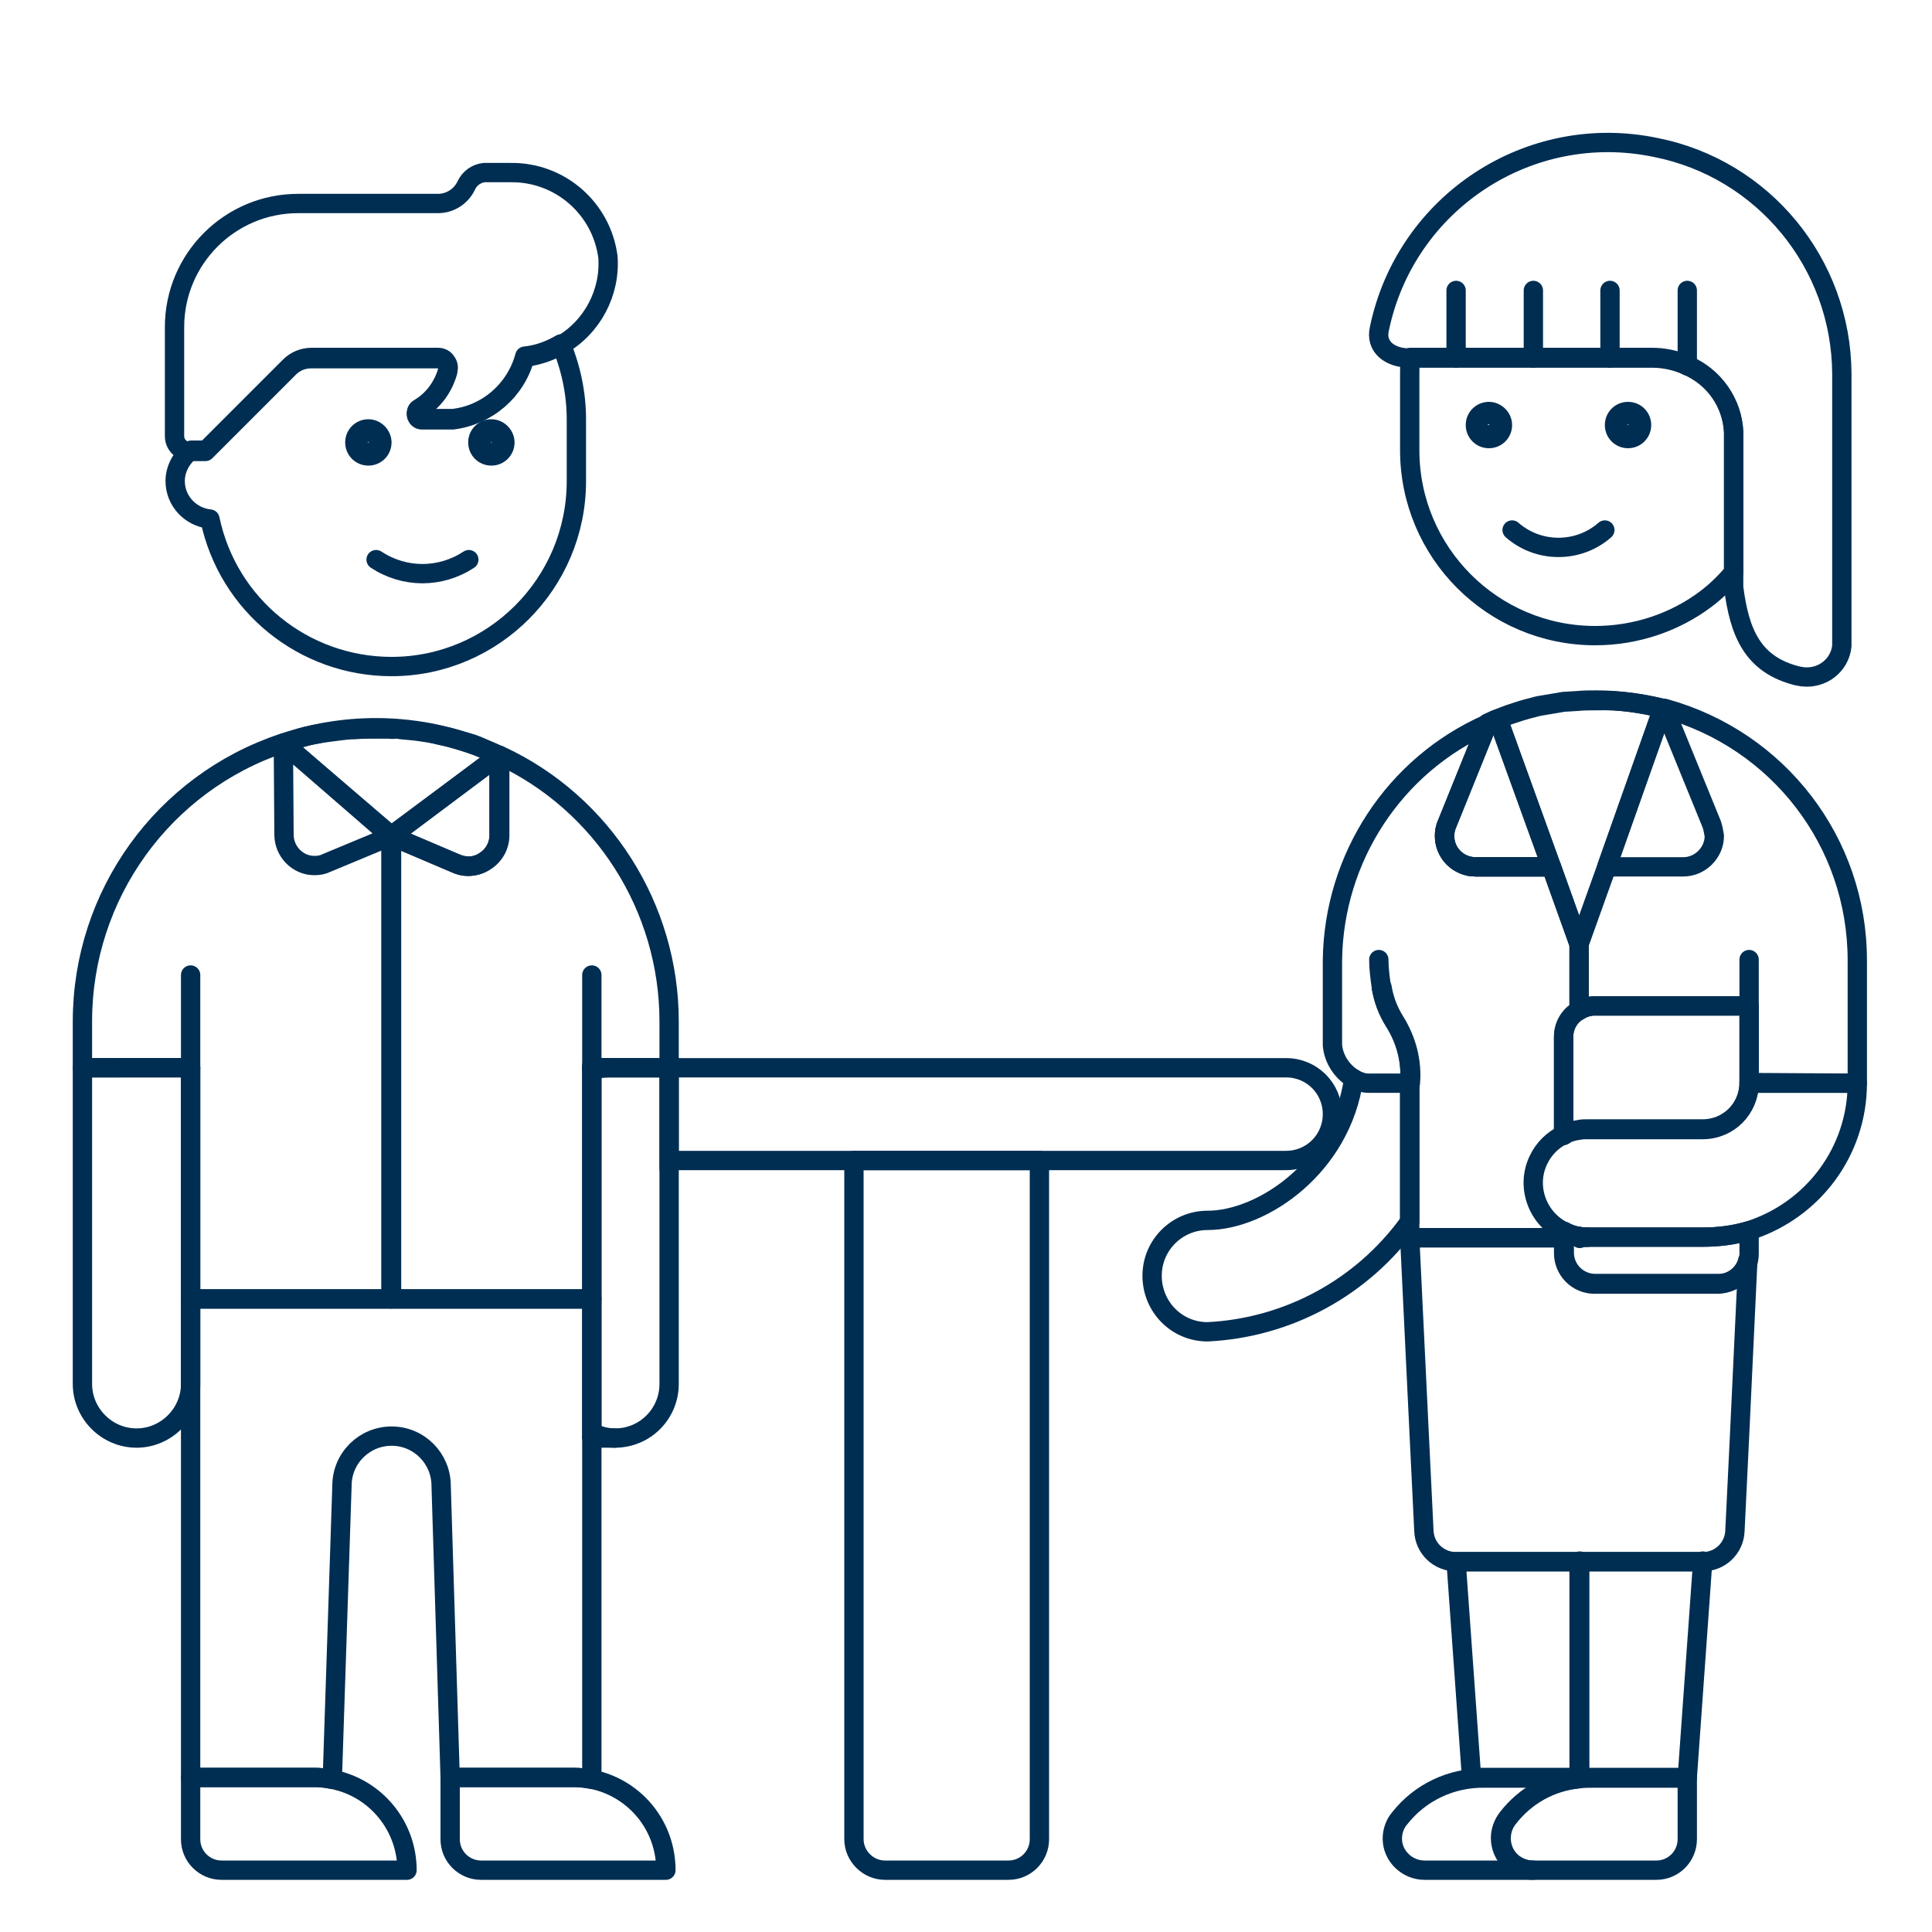 <?xml version="1.0" encoding="utf-8"?>
<!-- Generator: Adobe Illustrator 24.2.3, SVG Export Plug-In . SVG Version: 6.00 Build 0)  -->
<svg version="1.1" id="Ebene_1" xmlns:svgjs="http://svgjs.com/svgjs"
	 xmlns="http://www.w3.org/2000/svg" xmlns:xlink="http://www.w3.org/1999/xlink" x="0px" y="0px" viewBox="0 0 300 300"
	 style="enable-background:new 0 0 300 300;" xml:space="preserve">
<style type="text/css">
	.st0{fill:none;stroke:#002D52;stroke-width:3;stroke-linecap:round;stroke-linejoin:round;stroke-miterlimit:12;}
	.st1{fill:#002D52;}
	.st2{fill:none;stroke:#002D52;stroke-width:3;stroke-linejoin:round;stroke-miterlimit:12;}
	.st3{fill:none;stroke:#002D52;stroke-width:3;stroke-miterlimit:30;}
</style>
<path class="st0" d="M271.4,195.7l-1.3,27.6l-0.7,14.4c-0.1,2.7-2.3,4.8-5,4.8h-38.3c-2.7,0-4.9-2.1-5-4.8l-0.7-14.4l-1.5-31.1h23.9
	v2.4c0,2.6,2.1,4.8,4.8,4.8h19.2C269,199.3,270.9,197.8,271.4,195.7z"/>
<path class="st0" d="M95.5,223.3h-3.6"/>
<path class="st0" d="M269.2,67.1v21.8c-1.3,1.5-2.7,2.9-4.3,4.1c-4.9,3.7-11,5.7-17.2,5.7c-15.9,0-28.8-12.9-28.8-28.8
	c0,0,0,0,0-0.1V58.3c0-0.9,0-1.9,0.1-2.8h37.5c1.9,0,3.8,0.4,5.5,1.2C266.2,58.5,269,62.6,269.2,67.1z"/>
<path class="st1" d="M252.8,65.9l0.1,0.1h-0.2C252.7,65.9,252.7,65.9,252.8,65.9 M252.8,62.4c-2,0-3.6,1.6-3.6,3.6
	c0,2,1.6,3.6,3.6,3.6c2,0,3.6-1.6,3.6-3.6c0,0,0,0,0,0C256.4,64,254.8,62.4,252.8,62.4z"/>
<path class="st1" d="M231.2,65.9l0.1,0.1H231C231,65.9,231.1,65.9,231.2,65.9 M231.2,62.4c-2,0-3.6,1.6-3.6,3.6c0,2,1.6,3.6,3.6,3.6
	c2,0,3.6-1.6,3.6-3.6c0,0,0,0,0,0C234.8,64,233.1,62.4,231.2,62.4C231.2,62.4,231.2,62.4,231.2,62.4z"/>
<path class="st0" d="M249.2,82.3c-4.1,3.6-10.3,3.6-14.4,0"/>
<path class="st0" d="M286,58v42.3c-0.3,3-3,5.1-6,4.8c-0.2,0-0.5-0.1-0.7-0.1c-7.2-1.7-9.2-6.8-10.1-13.8V67.1
	c-0.2-4.5-3-8.5-7.2-10.3c-1.7-0.8-3.6-1.2-5.5-1.2h-37.6c-3,0-5.4-1.7-4.7-4.6c4.1-19.6,23.3-32.2,42.9-28.1
	C273.8,26.2,285.9,40.9,286,58z"/>
<path class="st0" d="M250,55.6V45.1"/>
<path class="st0" d="M262,56.8V45.1"/>
<path class="st0" d="M238.1,55.6V45.1"/>
<path class="st0" d="M226.1,55.6V45.1"/>
<path class="st0" d="M214.5,153.3c0.3,1.9,1,3.7,2,5.3c1.8,2.8,2.7,6.2,2.4,9.6v21.5c-7.3,10.2-18.9,16.5-31.4,17.1
	c-4.8,0-8.6-3.9-8.6-8.7c0-4.8,3.9-8.6,8.6-8.6c8.6,0,20.8-8.4,22.7-22"/>
<path class="st0" d="M264.4,242.4L262,276h-16.8v-33.5H264.4z"/>
<path class="st0" d="M245.3,242.4V276h-16.8l-2.4-33.5H245.3z"/>
<path class="st2" d="M234.2,282.3c-1.7,2.1-1.4,5.3,0.7,7c0.9,0.7,2,1.1,3.1,1.1h-16.8c-2.7,0-5-2.2-5-4.9c0-1.1,0.4-2.3,1.1-3.1
	c3.2-4.1,8.1-6.4,13.3-6.3h14.5v0.1C240.9,276.6,236.9,278.8,234.2,282.3z"/>
<path class="st2" d="M262,276v9.6c0,2.6-2.1,4.8-4.8,4.8H238c-2.7,0-5-2.2-5-5c0-1.1,0.4-2.2,1.1-3.1c2.7-3.5,6.7-5.7,11.1-6.1
	c0.7-0.1,1.5-0.1,2.3-0.1H262z"/>
<path class="st0" d="M210.2,167.5c-1.8-1.1-3.1-3-3.3-5.2v-13.2c0.2-15.9,9.6-30.3,24.1-36.7l-6.3,15.6c-1,2.4,0.1,5.2,2.5,6.2
	c0.6,0.3,1.2,0.4,1.9,0.4h11.8l4.3,12v10.3c-1.5,0.8-2.4,2.4-2.4,4.1v15.3"/>
<path class="st0" d="M214.5,153.3c0.3,1.9,1,3.7,2,5.3c1.8,2.8,2.7,6.2,2.4,9.6v24h23.9"/>
<path class="st0" d="M210.2,167.5c0.7,0.4,1.5,0.7,2.3,0.7h6.5c0.3-3.4-0.6-6.7-2.4-9.6c-1-1.6-1.7-3.4-2-5.3"/>
<path class="st0" d="M246.5,192.1h-1.3V192C245.7,192.1,246.1,192.1,246.5,192.1z"/>
<path class="st0" d="M288.4,149.1v19.1h-16.8v-12h-24c-0.8,0-1.7,0.2-2.4,0.7v-10.3l-4.3-12h-11.8c-2.6,0-4.8-2.1-4.8-4.8
	c0-0.6,0.1-1.3,0.4-1.9l6.3-15.6c0.5-0.2,1-0.5,1.6-0.7c0.5-0.2,1.2-0.5,1.8-0.7c1.2-0.4,2.4-0.8,3.7-1.1c0.6-0.2,1.3-0.3,1.9-0.4
	c0.6-0.1,1.2-0.2,1.8-0.3c0.5-0.1,1-0.2,1.5-0.2l1.6-0.1c1-0.1,2.1-0.1,3.1-0.1c3.4,0,6.9,0.5,10.2,1.3c0.1,0,0.2,0,0.3,0v0
	C276.2,114.9,288.4,130.8,288.4,149.1z"/>
<path class="st0" d="M258.2,110l-8.7,24.6l-4.3,12l-4.3-12l-8.3-22.9c0.6-0.2,1.2-0.5,1.8-0.7c1.2-0.4,2.4-0.8,3.7-1.1
	c0.6-0.2,1.3-0.3,1.9-0.4c0.6-0.1,1.2-0.2,1.8-0.3c0.5-0.1,1-0.2,1.5-0.2l1.6-0.1c1-0.1,2.1-0.1,3.1-0.1
	C251.5,108.7,254.9,109.2,258.2,110z"/>
<path class="st0" d="M271.6,156.2V149"/>
<path class="st0" d="M245.3,192.3v-0.2"/>
<path class="st0" d="M240.9,134.6h-11.8c-2.6,0-4.8-2.1-4.8-4.8c0-0.6,0.1-1.3,0.4-1.9l6.3-15.6c0.5-0.2,1-0.5,1.6-0.7v0
	L240.9,134.6z"/>
<path class="st0" d="M265.8,128l-7.3-17.9l-0.3-0.1l-8.7,24.6h11.9c2.6,0,4.8-2.2,4.8-4.8C266.1,129.2,266,128.6,265.8,128z"/>
<path class="st0" d="M214.5,153.3c-0.2-1.4-0.4-2.9-0.4-4.3"/>
<path class="st0" d="M271.6,156.2v12c0,4-3.2,7.2-7.2,7.2c0,0,0,0,0,0h-17.9c-0.4,0-0.9,0-1.3,0.1c-0.8,0.1-1.7,0.3-2.4,0.8V161
	c0-1.7,0.9-3.3,2.4-4.1c0.7-0.4,1.6-0.7,2.4-0.7H271.6z"/>
<path class="st0" d="M271.6,191.1v3.4c0,0.4,0,0.7-0.1,1.1c0,0,0,0,0,0.1c-0.5,2.1-2.4,3.6-4.6,3.6h-19.2c-2.6,0-4.8-2.1-4.8-4.8
	v-3.3c0.7,0.4,1.6,0.7,2.4,0.8v0.1h19.2C266.9,192.1,269.3,191.8,271.6,191.1z"/>
<path class="st0" d="M246.5,192.1h-1.3V192C245.7,192.1,246.1,192.1,246.5,192.1z"/>
<path class="st0" d="M288.4,168.2c0,10.5-6.8,19.7-16.8,22.9c-2.3,0.7-4.8,1-7.2,1h-17.9c-0.4,0-0.9,0-1.3-0.1
	c-0.8-0.1-1.7-0.3-2.4-0.8c-4.1-2-5.9-7-3.9-11.1c0.8-1.7,2.2-3.1,3.9-3.9c0.7-0.4,1.6-0.7,2.4-0.8c0.4-0.1,0.9-0.1,1.3-0.1h17.9
	c4,0,7.2-3.2,7.2-7.2c0,0,0,0,0,0L288.4,168.2z"/>
<path class="st0" d="M94.3,165.8c-0.8,0-1.6,0.1-2.4,0.4v-0.4H94.3z"/>
<path class="st0" d="M91.9,201.7v74.6C91,276.1,90,276,89,276H69.9l-1.4-45.3c0-4.2-3.4-7.7-7.7-7.7c-4.2,0-7.7,3.4-7.7,7.7
	l-1.5,45.6c-0.9-0.2-1.9-0.3-2.8-0.3H29.6v-74.3H91.9z"/>
<path class="st0" d="M103.9,158.6v7.2h-12v35.9H60.8v-71.9l10.1,4.3c1.5,0.6,3.2,0.5,4.5-0.4c1.4-0.9,2.2-2.4,2.2-4v-12.4
	C93.6,124.7,103.9,140.9,103.9,158.6z"/>
<path class="st0" d="M77.5,117.3v12.4c0,1.6-0.8,3.1-2.2,4c-1.3,0.9-3,1.1-4.5,0.4l-10.1-4.3v71.9H29.6v-35.9H12.8v-7.2
	c0-19.6,12.5-37,31.1-43.2c1-0.3,2-0.6,3-0.9s2.2-0.5,3.4-0.7c0.8-0.1,1.5-0.2,2.3-0.3c0.8-0.1,1.5-0.2,2.4-0.2
	c1.1-0.1,2.2-0.1,3.3-0.1c0.7,0,1.3,0,2,0c0.3,0,0.7,0.1,1,0c0.3,0,0.6,0,1,0.1c1.2,0.1,2.4,0.2,3.6,0.4c1,0.1,2,0.4,3,0.6
	c1,0.2,2,0.5,3,0.8c0.7,0.2,1.5,0.4,2.2,0.7C75.2,116.3,76.4,116.8,77.5,117.3z"/>
<path class="st0" d="M29.6,165.8v49.1c0,4.6-3.8,8.4-8.4,8.4s-8.4-3.8-8.4-8.4v-49.1H29.6z"/>
<path class="st0" d="M29.6,165.8v-14.4"/>
<path class="st0" d="M91.9,165.8v-14.4"/>
<path class="st0" d="M103.4,290.4H74.7c-2.6,0-4.8-2.1-4.8-4.8c0,0,0,0,0,0V276H89C97,276,103.4,282.4,103.4,290.4
	C103.4,290.3,103.4,290.3,103.4,290.4L103.4,290.4z"/>
<path class="st0" d="M63.2,290.4H34.4c-2.6,0-4.8-2.1-4.8-4.8V276h19.2c0.9,0,1.9,0.1,2.8,0.3C58.3,277.6,63.2,283.5,63.2,290.4z"/>
<path class="st0" d="M77.5,117.3l-16.8,12.6L44,115.4c4.6-1.6,9.5-2.4,14.4-2.4C65,113,71.5,114.5,77.5,117.3z"/>
<path class="st0" d="M60.8,129.8L44,115.4l0.1,14.2c0,2.6,2.1,4.8,4.7,4.8c0.7,0,1.3-0.1,1.9-0.4L60.8,129.8z"/>
<path class="st0" d="M77.5,117.3v12.4c0,1.6-0.8,3.1-2.2,4c-1.3,0.9-3,1.1-4.5,0.4l-10.1-4.3L77.5,117.3z"/>
<path class="st0" d="M89.5,65.1v9.6c0,15.9-12.9,28.8-28.7,28.8c-13.6,0-25.4-9.5-28.2-22.9c-3-0.3-5.4-2.8-5.4-5.9
	c0-1.9,1-3.7,2.5-4.8H32l13-13c0.9-0.9,2.1-1.4,3.4-1.4h19.6c0.5,0,1,0.2,1.3,0.7c0.3,0.4,0.4,0.9,0.2,1.4c-0.7,2.4-2.2,4.5-4.4,5.8
	c-0.4,0.2-0.5,0.6-0.4,1c0.1,0.4,0.4,0.6,0.8,0.6h4.8c5.4-0.6,9.8-4.5,11.2-9.7c2-0.2,3.9-0.9,5.6-1.9
	C88.7,57.2,89.5,61.2,89.5,65.1z"/>
<path class="st1" d="M57.2,68.6l0.1,0.1h-0.2C57.1,68.7,57.1,68.6,57.2,68.6C57.2,68.6,57.2,68.6,57.2,68.6 M57.2,65.1
	c-2,0-3.6,1.6-3.6,3.6c0,2,1.6,3.6,3.6,3.6c2,0,3.6-1.6,3.6-3.6l0,0C60.8,66.8,59.2,65.1,57.2,65.1C57.2,65.1,57.2,65.1,57.2,65.1z"
	/>
<path class="st1" d="M76.3,68.6l0.1,0.1h-0.2C76.2,68.7,76.3,68.6,76.3,68.6C76.3,68.6,76.3,68.6,76.3,68.6 M76.3,65.1
	c-2,0-3.6,1.6-3.6,3.6s1.6,3.6,3.6,3.6s3.6-1.6,3.6-3.6v0C79.9,66.8,78.3,65.1,76.3,65.1C76.3,65.1,76.3,65.1,76.3,65.1z"/>
<path class="st0" d="M58.4,86.9c4.4,2.9,10,2.9,14.4,0"/>
<path class="st0" d="M87.1,53.6c-1.7,1-3.6,1.6-5.6,1.9c-1.4,5.2-5.8,9-11.2,9.7h-4.8c-0.4,0-0.7-0.3-0.8-0.6c-0.1-0.4,0-0.8,0.4-1
	c2.2-1.3,3.7-3.4,4.4-5.8c0.1-0.5,0-1-0.2-1.4c-0.3-0.4-0.8-0.7-1.3-0.7H48.3c-1.3,0-2.5,0.5-3.4,1.4l-13,13h-2.4
	c-1.3,0-2.4-1-2.4-2.4c0,0,0,0,0,0V50.8c0-10.6,8.6-19.2,19.2-19.2H68c1.9,0,3.6-1.1,4.4-2.8c0.5-1.1,1.6-1.9,2.8-2h4.1
	c7.6-0.1,14.1,5.5,15.1,13.1C94.8,45.4,92,50.8,87.1,53.6z"/>
<path class="st0" d="M161.4,180.2v105.4c0,2.6-2.1,4.8-4.8,4.8h-19.2c-2.6,0-4.8-2.2-4.8-4.8V180.2H161.4z"/>
<path class="st3" d="M103.9,165.8v49.1c0,4.6-3.7,8.4-8.4,8.4c0,0,0,0,0,0c-1.2,0-2.5-0.3-3.6-0.9v-56.2c0.8-0.3,1.6-0.4,2.4-0.4
	L103.9,165.8z"/>
<path class="st3" d="M206.9,173c0,4-3.2,7.2-7.2,7.2c0,0,0,0,0,0h-95.8v-14.4h95.8C203.7,165.8,206.9,169,206.9,173
	C206.9,173,206.9,173,206.9,173z"/>
</svg>
